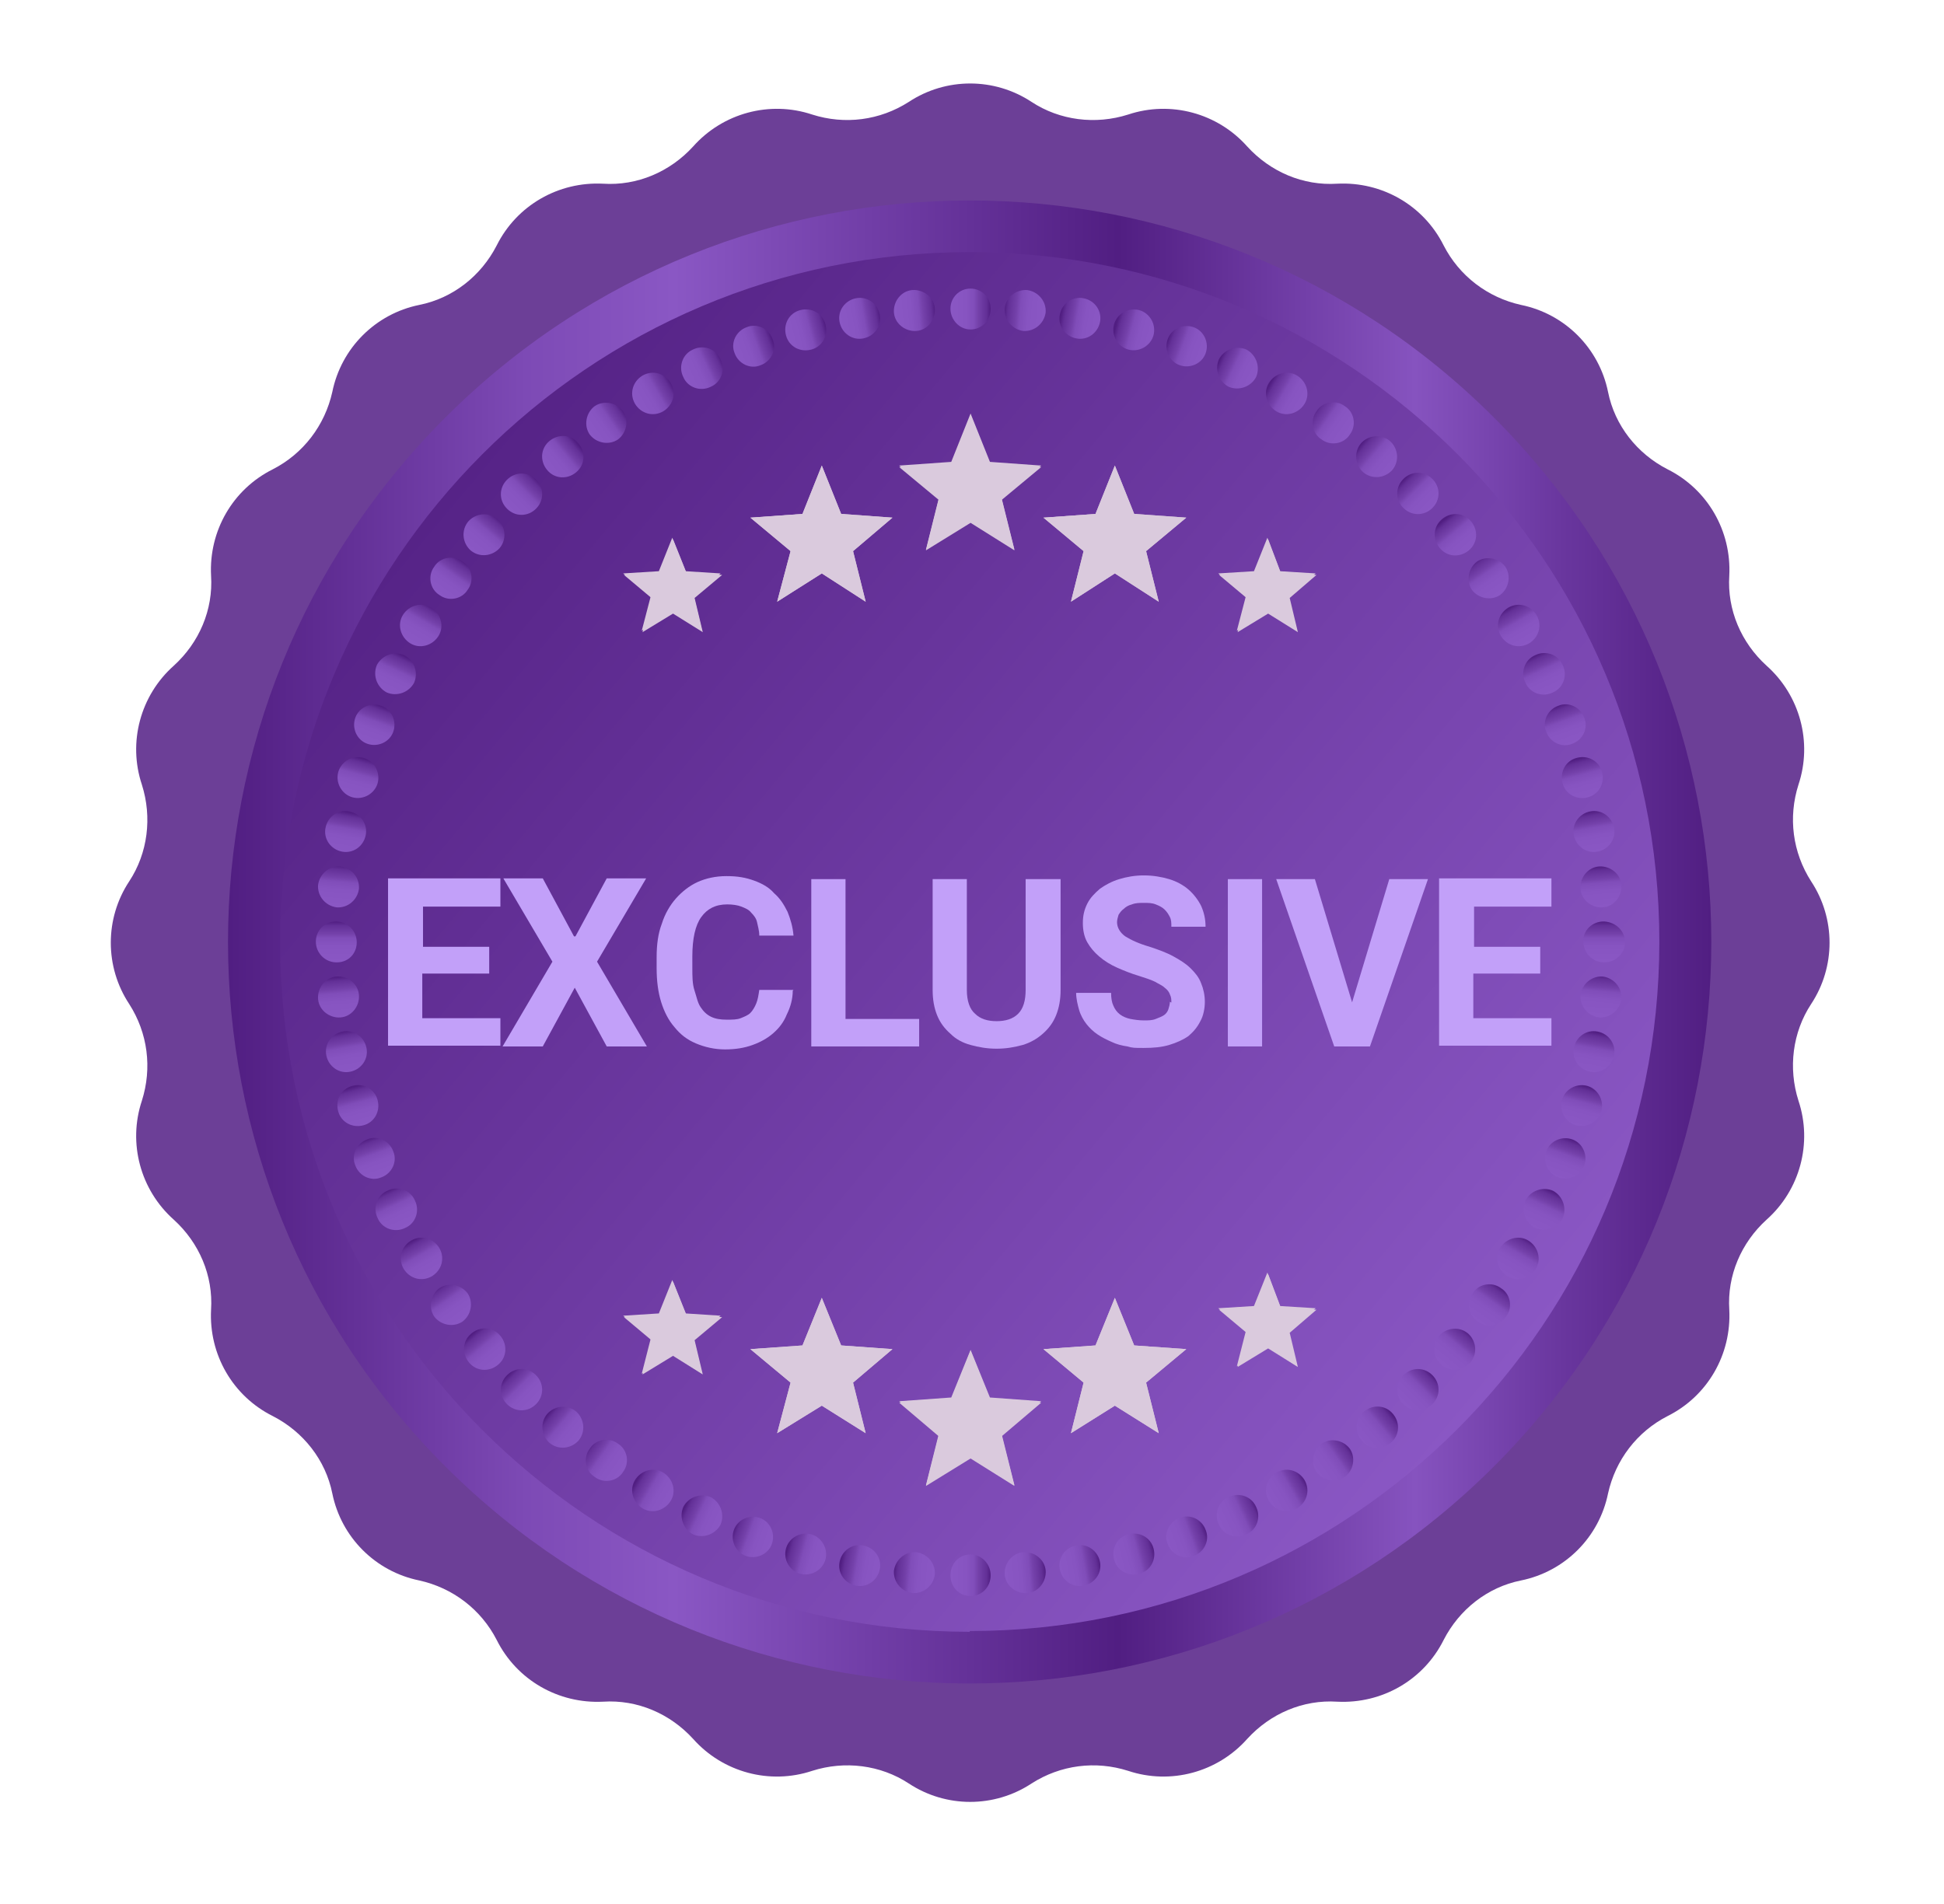 <svg width="49" height="48" viewBox="0 0 49 48" fill="none" xmlns="http://www.w3.org/2000/svg">
<g clip-path="url(#clip0_7090_65108)">
<path d="M26.001 2.569C26.713 3.037 27.613 3.15 28.438 2.887C29.507 2.531 30.688 2.85 31.438 3.694C32.02 4.331 32.844 4.687 33.707 4.631C34.832 4.575 35.882 5.175 36.388 6.187C36.782 6.956 37.495 7.5 38.338 7.687C39.444 7.912 40.307 8.775 40.532 9.881C40.701 10.725 41.263 11.437 42.032 11.831C43.044 12.337 43.645 13.387 43.588 14.512C43.532 15.375 43.888 16.2 44.526 16.781C45.37 17.531 45.688 18.712 45.332 19.781C45.069 20.606 45.182 21.487 45.651 22.219C46.27 23.156 46.27 24.375 45.651 25.312C45.182 26.025 45.069 26.925 45.332 27.75C45.688 28.819 45.37 30 44.526 30.75C43.888 31.331 43.532 32.156 43.588 33.019C43.645 34.144 43.044 35.194 42.032 35.7C41.263 36.094 40.719 36.806 40.532 37.65C40.307 38.756 39.444 39.619 38.338 39.844C37.495 40.012 36.782 40.575 36.388 41.344C35.882 42.356 34.832 42.956 33.707 42.9C32.844 42.844 32.02 43.2 31.438 43.837C30.688 44.681 29.507 45 28.438 44.644C27.613 44.381 26.732 44.494 26.001 44.962C25.063 45.581 23.845 45.581 22.907 44.962C22.195 44.494 21.294 44.381 20.47 44.644C19.401 45 18.22 44.681 17.47 43.837C16.888 43.2 16.063 42.844 15.201 42.9C14.076 42.956 13.026 42.356 12.52 41.344C12.126 40.575 11.413 40.031 10.569 39.844C9.463 39.619 8.601 38.756 8.376 37.65C8.207 36.806 7.645 36.094 6.876 35.7C5.863 35.194 5.263 34.144 5.32 33.019C5.376 32.156 5.02 31.331 4.382 30.75C3.538 30 3.22 28.819 3.576 27.75C3.838 26.925 3.726 26.044 3.257 25.312C2.638 24.375 2.638 23.156 3.257 22.219C3.726 21.506 3.838 20.606 3.576 19.781C3.22 18.712 3.538 17.531 4.382 16.781C5.02 16.2 5.376 15.375 5.32 14.512C5.263 13.387 5.863 12.337 6.876 11.831C7.645 11.437 8.188 10.725 8.376 9.881C8.601 8.775 9.463 7.912 10.569 7.687C11.413 7.519 12.126 6.956 12.52 6.187C13.026 5.175 14.076 4.575 15.201 4.631C16.063 4.687 16.888 4.331 17.47 3.694C18.22 2.85 19.401 2.531 20.47 2.887C21.294 3.15 22.176 3.037 22.907 2.569C23.845 1.95 25.063 1.95 26.001 2.569Z" fill="#6C3F97"/>
<path d="M37.659 36.966C44.96 29.666 44.96 17.829 37.659 10.529C30.359 3.229 18.523 3.229 11.222 10.529C3.922 17.829 3.922 29.666 11.222 36.966C18.523 44.266 30.359 44.266 37.659 36.966Z" fill="url(#paint0_linear_7090_65108)"/>
<path d="M24.444 41.138C14.844 41.138 7.062 33.356 7.062 23.756C7.062 14.156 14.844 6.356 24.444 6.356C34.044 6.356 41.825 14.137 41.825 23.737C41.825 33.337 34.044 41.119 24.444 41.119V41.138Z" fill="url(#paint1_linear_7090_65108)"/>
<path d="M18.499 38.569C18.405 38.831 18.537 39.131 18.799 39.225C19.061 39.319 19.361 39.188 19.455 38.925C19.549 38.663 19.418 38.362 19.155 38.269C18.893 38.175 18.593 38.306 18.499 38.569Z" fill="url(#paint2_linear_7090_65108)"/>
<path d="M29.433 8.55C29.339 8.812 29.47 9.112 29.733 9.206C29.995 9.3 30.295 9.169 30.389 8.906C30.483 8.644 30.351 8.344 30.089 8.25C29.826 8.156 29.526 8.287 29.433 8.55Z" fill="url(#paint3_linear_7090_65108)"/>
<path d="M19.811 39.038C19.736 39.319 19.905 39.6 20.167 39.675C20.448 39.75 20.73 39.581 20.805 39.319C20.88 39.038 20.711 38.756 20.448 38.681C20.167 38.606 19.886 38.775 19.811 39.038Z" fill="url(#paint4_linear_7090_65108)"/>
<path d="M28.08 8.175C28.005 8.456 28.174 8.737 28.437 8.812C28.718 8.887 28.999 8.719 29.074 8.456C29.149 8.175 28.98 7.894 28.718 7.819C28.437 7.744 28.155 7.912 28.08 8.175Z" fill="url(#paint5_linear_7090_65108)"/>
<path d="M21.162 39.375C21.106 39.656 21.294 39.919 21.575 39.975C21.856 40.031 22.119 39.844 22.175 39.562C22.231 39.281 22.044 39.019 21.762 38.962C21.481 38.906 21.219 39.094 21.162 39.375Z" fill="url(#paint6_linear_7090_65108)"/>
<path d="M26.713 7.931C26.657 8.213 26.844 8.475 27.126 8.531C27.407 8.588 27.669 8.4 27.726 8.119C27.782 7.838 27.594 7.575 27.313 7.519C27.032 7.463 26.769 7.65 26.713 7.931Z" fill="url(#paint7_linear_7090_65108)"/>
<path d="M22.532 39.6C22.514 39.881 22.72 40.125 23.001 40.162C23.282 40.181 23.526 39.975 23.564 39.694C23.582 39.412 23.376 39.169 23.095 39.131C22.814 39.112 22.57 39.319 22.532 39.6Z" fill="url(#paint8_linear_7090_65108)"/>
<path d="M25.325 7.781C25.307 8.062 25.513 8.306 25.794 8.344C26.075 8.362 26.319 8.156 26.357 7.875C26.375 7.594 26.169 7.35 25.888 7.312C25.607 7.294 25.344 7.5 25.325 7.781Z" fill="url(#paint9_linear_7090_65108)"/>
<path d="M15.705 10.369C15.536 10.144 15.217 10.087 14.992 10.237C14.767 10.406 14.711 10.725 14.861 10.95C15.03 11.175 15.349 11.231 15.574 11.081C15.799 10.912 15.855 10.594 15.705 10.369Z" fill="url(#paint10_linear_7090_65108)"/>
<path d="M34.025 36.525C33.856 36.3 33.538 36.244 33.313 36.394C33.088 36.562 33.031 36.881 33.181 37.106C33.35 37.331 33.669 37.387 33.894 37.237C34.119 37.069 34.175 36.75 34.025 36.525Z" fill="url(#paint11_linear_7090_65108)"/>
<path d="M14.579 11.175C14.392 10.95 14.073 10.931 13.848 11.119C13.623 11.306 13.604 11.625 13.792 11.85C13.979 12.075 14.298 12.094 14.523 11.906C14.748 11.719 14.767 11.4 14.579 11.175Z" fill="url(#paint12_linear_7090_65108)"/>
<path d="M35.111 35.644C34.923 35.419 34.604 35.4 34.379 35.587C34.154 35.775 34.136 36.094 34.323 36.319C34.511 36.544 34.829 36.562 35.054 36.375C35.279 36.187 35.298 35.869 35.111 35.644Z" fill="url(#paint13_linear_7090_65108)"/>
<path d="M13.511 12.094C13.305 11.887 12.986 11.887 12.78 12.094C12.573 12.3 12.573 12.619 12.78 12.825C12.986 13.031 13.305 13.031 13.511 12.825C13.717 12.619 13.717 12.3 13.511 12.094Z" fill="url(#paint14_linear_7090_65108)"/>
<path d="M36.105 34.669C35.898 34.462 35.58 34.462 35.373 34.669C35.167 34.875 35.167 35.194 35.373 35.4C35.58 35.606 35.898 35.606 36.105 35.4C36.311 35.194 36.311 34.875 36.105 34.669Z" fill="url(#paint15_linear_7090_65108)"/>
<path d="M12.537 13.087C12.312 12.9 11.993 12.937 11.805 13.144C11.618 13.369 11.655 13.687 11.861 13.875C12.086 14.062 12.405 14.025 12.593 13.819C12.78 13.594 12.743 13.275 12.537 13.087Z" fill="url(#paint16_linear_7090_65108)"/>
<path d="M37.005 33.619C36.78 33.431 36.462 33.469 36.274 33.675C36.087 33.9 36.124 34.219 36.33 34.406C36.555 34.594 36.874 34.556 37.062 34.35C37.249 34.125 37.212 33.806 37.005 33.619Z" fill="url(#paint17_linear_7090_65108)"/>
<path d="M11.657 14.156C11.432 13.988 11.095 14.044 10.945 14.287C10.776 14.512 10.832 14.85 11.076 15C11.301 15.169 11.638 15.113 11.788 14.869C11.957 14.644 11.901 14.306 11.657 14.156Z" fill="url(#paint18_linear_7090_65108)"/>
<path d="M37.833 32.475C37.608 32.306 37.27 32.362 37.12 32.606C36.952 32.831 37.008 33.169 37.252 33.319C37.477 33.487 37.814 33.431 37.964 33.187C38.133 32.962 38.077 32.625 37.833 32.475Z" fill="url(#paint19_linear_7090_65108)"/>
<path d="M10.867 15.319C10.623 15.169 10.304 15.262 10.154 15.506C10.004 15.75 10.098 16.069 10.342 16.219C10.585 16.369 10.904 16.275 11.054 16.031C11.204 15.787 11.111 15.469 10.867 15.319Z" fill="url(#paint20_linear_7090_65108)"/>
<path d="M38.523 31.275C38.279 31.125 37.961 31.219 37.81 31.462C37.66 31.706 37.754 32.025 37.998 32.175C38.242 32.325 38.56 32.231 38.711 31.988C38.861 31.744 38.767 31.425 38.523 31.275Z" fill="url(#paint21_linear_7090_65108)"/>
<path d="M10.195 16.519C9.932 16.406 9.632 16.519 9.501 16.762C9.388 17.025 9.501 17.325 9.745 17.456C10.007 17.569 10.307 17.456 10.438 17.212C10.551 16.95 10.438 16.65 10.195 16.519Z" fill="url(#paint22_linear_7090_65108)"/>
<path d="M39.144 30.019C38.881 29.906 38.581 30.019 38.45 30.262C38.337 30.525 38.45 30.825 38.694 30.956C38.956 31.069 39.256 30.956 39.388 30.712C39.5 30.45 39.388 30.15 39.144 30.019Z" fill="url(#paint23_linear_7090_65108)"/>
<path d="M9.612 17.794C9.35 17.7 9.05 17.831 8.956 18.094C8.862 18.356 8.993 18.656 9.256 18.75C9.518 18.844 9.818 18.712 9.912 18.45C10.006 18.188 9.875 17.887 9.612 17.794Z" fill="url(#paint24_linear_7090_65108)"/>
<path d="M39.632 28.725C39.369 28.631 39.069 28.762 38.975 29.025C38.882 29.287 39.013 29.587 39.276 29.681C39.538 29.775 39.838 29.644 39.932 29.381C40.026 29.119 39.894 28.819 39.632 28.725Z" fill="url(#paint25_linear_7090_65108)"/>
<path d="M9.163 19.106C8.882 19.031 8.601 19.2 8.526 19.462C8.451 19.744 8.619 20.025 8.882 20.1C9.163 20.175 9.444 20.006 9.519 19.744C9.594 19.462 9.426 19.181 9.163 19.106Z" fill="url(#paint26_linear_7090_65108)"/>
<path d="M40.007 27.375C39.726 27.3 39.444 27.469 39.37 27.731C39.294 28.012 39.463 28.294 39.726 28.369C40.007 28.444 40.288 28.275 40.363 28.012C40.438 27.731 40.27 27.45 40.007 27.375Z" fill="url(#paint27_linear_7090_65108)"/>
<path d="M8.805 20.456C8.524 20.4 8.262 20.587 8.205 20.869C8.149 21.15 8.337 21.413 8.618 21.469C8.899 21.525 9.162 21.337 9.218 21.056C9.274 20.775 9.087 20.512 8.805 20.456Z" fill="url(#paint28_linear_7090_65108)"/>
<path d="M40.27 26.006C39.989 25.95 39.726 26.137 39.67 26.419C39.614 26.7 39.801 26.962 40.083 27.019C40.364 27.075 40.626 26.887 40.683 26.606C40.739 26.325 40.551 26.062 40.27 26.006Z" fill="url(#paint29_linear_7090_65108)"/>
<path d="M8.579 21.844C8.298 21.825 8.054 22.031 8.017 22.312C7.998 22.594 8.204 22.837 8.486 22.875C8.767 22.894 9.011 22.688 9.048 22.406C9.067 22.125 8.861 21.881 8.579 21.844Z" fill="url(#paint30_linear_7090_65108)"/>
<path d="M40.4 24.619C40.118 24.6 39.875 24.806 39.837 25.087C39.818 25.369 40.025 25.613 40.306 25.65C40.587 25.669 40.831 25.462 40.868 25.181C40.887 24.9 40.681 24.656 40.4 24.619Z" fill="url(#paint31_linear_7090_65108)"/>
<path d="M8.467 23.231C8.186 23.231 7.961 23.456 7.961 23.738C7.961 24.019 8.186 24.262 8.486 24.262C8.786 24.262 8.992 24.038 8.992 23.756C8.992 23.475 8.767 23.231 8.467 23.231Z" fill="url(#paint32_linear_7090_65108)"/>
<path d="M40.417 23.231C40.136 23.231 39.892 23.456 39.911 23.738C39.911 24.019 40.136 24.262 40.436 24.262C40.717 24.262 40.961 24.038 40.961 23.756C40.961 23.475 40.736 23.25 40.436 23.231H40.417Z" fill="url(#paint33_linear_7090_65108)"/>
<path d="M8.486 24.619C8.204 24.637 7.998 24.9 8.017 25.181C8.036 25.462 8.298 25.669 8.579 25.65C8.861 25.631 9.067 25.369 9.048 25.087C9.029 24.806 8.767 24.6 8.486 24.619Z" fill="url(#paint34_linear_7090_65108)"/>
<path d="M40.306 21.844C40.025 21.863 39.818 22.125 39.837 22.406C39.856 22.688 40.118 22.894 40.4 22.875C40.681 22.856 40.887 22.594 40.868 22.312C40.85 22.031 40.587 21.825 40.306 21.844Z" fill="url(#paint35_linear_7090_65108)"/>
<path d="M8.637 26.006C8.356 26.062 8.169 26.325 8.225 26.606C8.281 26.887 8.544 27.075 8.825 27.019C9.106 26.962 9.294 26.7 9.237 26.419C9.181 26.137 8.919 25.95 8.637 26.006Z" fill="url(#paint36_linear_7090_65108)"/>
<path d="M40.083 20.456C39.801 20.512 39.614 20.775 39.67 21.056C39.726 21.337 39.989 21.525 40.27 21.469C40.551 21.413 40.739 21.15 40.683 20.869C40.626 20.587 40.364 20.4 40.083 20.456Z" fill="url(#paint37_linear_7090_65108)"/>
<path d="M8.879 27.375C8.598 27.45 8.448 27.731 8.523 28.012C8.598 28.294 8.879 28.444 9.161 28.369C9.442 28.294 9.592 28.012 9.517 27.731C9.442 27.45 9.161 27.3 8.879 27.375Z" fill="url(#paint38_linear_7090_65108)"/>
<path d="M39.743 19.106C39.461 19.181 39.311 19.462 39.386 19.744C39.461 20.025 39.743 20.175 40.024 20.1C40.305 20.025 40.455 19.744 40.38 19.462C40.305 19.181 40.024 19.031 39.743 19.106Z" fill="url(#paint39_linear_7090_65108)"/>
<path d="M9.256 28.725C8.993 28.819 8.843 29.119 8.956 29.381C9.05 29.644 9.35 29.794 9.612 29.681C9.875 29.587 10.024 29.287 9.912 29.025C9.818 28.762 9.518 28.612 9.256 28.725Z" fill="url(#paint40_linear_7090_65108)"/>
<path d="M39.275 17.794C39.013 17.887 38.863 18.187 38.975 18.45C39.069 18.712 39.369 18.862 39.632 18.75C39.894 18.656 40.044 18.356 39.931 18.094C39.838 17.831 39.538 17.681 39.275 17.794Z" fill="url(#paint41_linear_7090_65108)"/>
<path d="M9.764 30.019C9.501 30.131 9.389 30.45 9.52 30.712C9.632 30.975 9.951 31.087 10.214 30.956C10.476 30.844 10.589 30.525 10.457 30.262C10.345 30 10.026 29.887 9.764 30.019Z" fill="url(#paint42_linear_7090_65108)"/>
<path d="M38.693 16.519C38.431 16.631 38.318 16.95 38.45 17.212C38.562 17.475 38.881 17.587 39.143 17.456C39.406 17.344 39.518 17.025 39.387 16.762C39.275 16.5 38.956 16.387 38.693 16.519Z" fill="url(#paint43_linear_7090_65108)"/>
<path d="M10.361 31.275C10.118 31.425 10.024 31.725 10.174 31.988C10.324 32.231 10.624 32.325 10.886 32.175C11.13 32.025 11.224 31.725 11.074 31.462C10.924 31.219 10.624 31.125 10.361 31.275Z" fill="url(#paint44_linear_7090_65108)"/>
<path d="M38.017 15.319C37.774 15.469 37.68 15.769 37.83 16.031C37.98 16.275 38.28 16.369 38.543 16.219C38.786 16.069 38.88 15.769 38.73 15.506C38.58 15.262 38.28 15.169 38.017 15.319Z" fill="url(#paint45_linear_7090_65108)"/>
<path d="M11.074 32.475C10.849 32.644 10.793 32.962 10.943 33.188C11.112 33.413 11.431 33.469 11.656 33.319C11.881 33.15 11.937 32.831 11.787 32.606C11.618 32.381 11.299 32.325 11.074 32.475Z" fill="url(#paint46_linear_7090_65108)"/>
<path d="M37.231 14.156C37.006 14.325 36.949 14.644 37.099 14.869C37.268 15.094 37.587 15.15 37.812 15C38.037 14.831 38.093 14.512 37.943 14.287C37.774 14.062 37.456 14.006 37.231 14.156Z" fill="url(#paint47_linear_7090_65108)"/>
<path d="M11.879 33.619C11.654 33.806 11.636 34.125 11.823 34.35C12.011 34.575 12.329 34.594 12.554 34.406C12.779 34.219 12.798 33.9 12.611 33.675C12.423 33.45 12.104 33.431 11.879 33.619Z" fill="url(#paint48_linear_7090_65108)"/>
<path d="M36.348 13.087C36.123 13.275 36.104 13.594 36.292 13.819C36.479 14.044 36.798 14.062 37.023 13.875C37.248 13.687 37.267 13.369 37.079 13.144C36.892 12.919 36.573 12.9 36.348 13.087Z" fill="url(#paint49_linear_7090_65108)"/>
<path d="M12.78 34.669C12.573 34.875 12.573 35.194 12.78 35.4C12.986 35.606 13.305 35.606 13.511 35.4C13.717 35.194 13.717 34.875 13.511 34.669C13.305 34.462 12.986 34.462 12.78 34.669Z" fill="url(#paint50_linear_7090_65108)"/>
<path d="M35.373 12.075C35.167 12.281 35.167 12.6 35.373 12.806C35.58 13.012 35.898 13.012 36.105 12.806C36.311 12.6 36.311 12.281 36.105 12.075C35.898 11.869 35.58 11.869 35.373 12.075Z" fill="url(#paint51_linear_7090_65108)"/>
<path d="M13.793 35.644C13.606 35.869 13.643 36.187 13.85 36.375C14.075 36.562 14.393 36.525 14.581 36.319C14.768 36.094 14.731 35.775 14.525 35.587C14.3 35.4 13.981 35.437 13.793 35.644Z" fill="url(#paint52_linear_7090_65108)"/>
<path d="M34.305 11.175C34.118 11.4 34.155 11.719 34.361 11.906C34.587 12.094 34.905 12.056 35.093 11.85C35.28 11.625 35.243 11.306 35.036 11.119C34.812 10.931 34.493 10.969 34.305 11.175Z" fill="url(#paint53_linear_7090_65108)"/>
<path d="M14.863 36.525C14.694 36.75 14.75 37.087 14.994 37.237C15.219 37.406 15.556 37.35 15.706 37.106C15.875 36.881 15.819 36.544 15.575 36.394C15.35 36.225 15.013 36.281 14.863 36.525Z" fill="url(#paint54_linear_7090_65108)"/>
<path d="M33.183 10.369C33.014 10.594 33.07 10.931 33.314 11.081C33.539 11.25 33.877 11.194 34.027 10.95C34.195 10.725 34.139 10.387 33.895 10.238C33.67 10.069 33.333 10.125 33.183 10.369Z" fill="url(#paint55_linear_7090_65108)"/>
<path d="M16.006 37.312C15.856 37.556 15.95 37.875 16.193 38.025C16.437 38.175 16.756 38.081 16.906 37.837C17.056 37.594 16.962 37.275 16.718 37.125C16.475 36.975 16.156 37.069 16.006 37.312Z" fill="url(#paint56_linear_7090_65108)"/>
<path d="M31.982 9.656C31.832 9.9 31.926 10.219 32.17 10.369C32.414 10.519 32.732 10.425 32.882 10.181C33.032 9.937 32.939 9.619 32.695 9.469C32.451 9.319 32.132 9.412 31.982 9.656Z" fill="url(#paint57_linear_7090_65108)"/>
<path d="M17.224 37.987C17.111 38.25 17.224 38.55 17.467 38.681C17.73 38.794 18.03 38.681 18.161 38.438C18.273 38.175 18.161 37.875 17.917 37.744C17.655 37.631 17.355 37.744 17.224 37.987Z" fill="url(#paint58_linear_7090_65108)"/>
<path d="M30.724 9.056C30.611 9.319 30.724 9.619 30.967 9.75C31.23 9.862 31.53 9.75 31.661 9.506C31.773 9.244 31.661 8.944 31.417 8.812C31.155 8.7 30.855 8.812 30.724 9.056Z" fill="url(#paint59_linear_7090_65108)"/>
<path d="M24.97 7.781C24.97 7.5 24.744 7.275 24.463 7.275C24.182 7.275 23.957 7.5 23.957 7.781C23.957 8.062 24.182 8.306 24.463 8.306C24.744 8.306 24.97 8.081 24.97 7.781Z" fill="url(#paint60_linear_7090_65108)"/>
<path d="M24.97 39.712C24.97 39.431 24.744 39.188 24.463 39.188C24.182 39.188 23.957 39.413 23.957 39.712C23.957 40.013 24.182 40.237 24.463 40.237C24.744 40.237 24.97 40.013 24.97 39.712Z" fill="url(#paint61_linear_7090_65108)"/>
<path d="M23.564 7.781C23.545 7.5 23.282 7.294 23.001 7.312C22.72 7.331 22.514 7.594 22.532 7.875C22.551 8.156 22.814 8.362 23.095 8.344C23.376 8.325 23.582 8.062 23.564 7.781Z" fill="url(#paint62_linear_7090_65108)"/>
<path d="M26.357 39.6C26.338 39.319 26.075 39.112 25.794 39.131C25.513 39.15 25.307 39.412 25.325 39.694C25.344 39.975 25.607 40.181 25.888 40.162C26.169 40.144 26.375 39.881 26.357 39.6Z" fill="url(#paint63_linear_7090_65108)"/>
<path d="M22.175 7.931C22.119 7.65 21.856 7.463 21.575 7.519C21.294 7.575 21.106 7.838 21.162 8.119C21.219 8.4 21.481 8.588 21.762 8.531C22.044 8.475 22.231 8.213 22.175 7.931Z" fill="url(#paint64_linear_7090_65108)"/>
<path d="M27.726 39.375C27.669 39.094 27.407 38.906 27.126 38.962C26.844 39.019 26.657 39.281 26.713 39.562C26.769 39.844 27.032 40.031 27.313 39.975C27.594 39.919 27.782 39.656 27.726 39.375Z" fill="url(#paint65_linear_7090_65108)"/>
<path d="M20.806 8.175C20.731 7.894 20.45 7.744 20.168 7.819C19.887 7.894 19.737 8.175 19.812 8.456C19.887 8.738 20.168 8.888 20.45 8.813C20.731 8.738 20.881 8.456 20.806 8.175Z" fill="url(#paint66_linear_7090_65108)"/>
<path d="M29.076 39.037C29 38.756 28.719 38.606 28.438 38.681C28.157 38.756 28.007 39.037 28.082 39.319C28.157 39.6 28.438 39.75 28.719 39.675C29 39.6 29.151 39.319 29.076 39.037Z" fill="url(#paint67_linear_7090_65108)"/>
<path d="M19.474 8.55C19.381 8.287 19.081 8.137 18.818 8.25C18.556 8.344 18.406 8.644 18.518 8.906C18.612 9.169 18.912 9.319 19.174 9.206C19.437 9.112 19.587 8.812 19.474 8.55Z" fill="url(#paint68_linear_7090_65108)"/>
<path d="M30.389 38.569C30.295 38.306 29.995 38.156 29.732 38.269C29.47 38.362 29.32 38.663 29.432 38.925C29.526 39.188 29.826 39.337 30.089 39.225C30.351 39.131 30.501 38.831 30.389 38.569Z" fill="url(#paint69_linear_7090_65108)"/>
<path d="M18.16 9.056C18.048 8.794 17.729 8.681 17.467 8.812C17.204 8.925 17.092 9.244 17.223 9.506C17.335 9.769 17.654 9.881 17.917 9.75C18.179 9.637 18.292 9.319 18.16 9.056Z" fill="url(#paint70_linear_7090_65108)"/>
<path d="M31.66 37.987C31.548 37.725 31.229 37.612 30.967 37.744C30.704 37.856 30.592 38.175 30.723 38.438C30.835 38.7 31.154 38.812 31.417 38.681C31.679 38.569 31.792 38.25 31.66 37.987Z" fill="url(#paint71_linear_7090_65108)"/>
<path d="M16.906 9.656C16.756 9.412 16.456 9.319 16.193 9.469C15.95 9.619 15.856 9.919 16.006 10.181C16.156 10.425 16.456 10.519 16.718 10.369C16.962 10.219 17.056 9.919 16.906 9.656Z" fill="url(#paint72_linear_7090_65108)"/>
<path d="M32.882 37.312C32.732 37.069 32.432 36.975 32.17 37.125C31.926 37.275 31.832 37.575 31.982 37.837C32.132 38.081 32.432 38.175 32.695 38.025C32.939 37.875 33.032 37.575 32.882 37.312Z" fill="url(#paint73_linear_7090_65108)"/>
<path d="M12.312 24.544H10.644V25.669H12.613V26.362H9.781V22.144H12.613V22.856H10.662V23.869H12.331V24.544H12.312Z" fill="#C2A0F9"/>
<path d="M14.505 23.606L15.293 22.144H16.287L15.049 24.244L16.305 26.381H15.293L14.487 24.9L13.681 26.381H12.668L13.924 24.244L12.687 22.144H13.681L14.468 23.606H14.505Z" fill="#C2A0F9"/>
<path d="M19.982 24.975C19.982 25.181 19.926 25.387 19.832 25.575C19.757 25.762 19.645 25.912 19.494 26.044C19.345 26.175 19.176 26.269 18.97 26.344C18.763 26.419 18.538 26.456 18.276 26.456C18.013 26.456 17.77 26.4 17.544 26.306C17.32 26.212 17.151 26.081 17.001 25.894C16.851 25.725 16.738 25.5 16.663 25.256C16.588 25.012 16.551 24.731 16.551 24.412V24.131C16.551 23.812 16.588 23.531 16.682 23.287C16.757 23.044 16.888 22.819 17.038 22.65C17.188 22.481 17.376 22.331 17.582 22.237C17.788 22.144 18.032 22.087 18.313 22.087C18.595 22.087 18.801 22.125 19.007 22.2C19.213 22.275 19.382 22.369 19.513 22.519C19.663 22.65 19.757 22.8 19.851 22.987C19.926 23.175 19.982 23.362 20.001 23.587H19.138C19.138 23.456 19.101 23.344 19.082 23.25C19.063 23.156 19.007 23.081 18.932 23.006C18.876 22.931 18.782 22.894 18.688 22.856C18.595 22.819 18.463 22.8 18.332 22.8C18.032 22.8 17.826 22.912 17.676 23.119C17.526 23.325 17.451 23.662 17.451 24.112V24.394C17.451 24.619 17.451 24.806 17.507 24.975C17.563 25.144 17.582 25.275 17.657 25.387C17.732 25.5 17.807 25.575 17.919 25.631C18.032 25.687 18.163 25.706 18.313 25.706C18.463 25.706 18.576 25.706 18.669 25.669C18.763 25.631 18.857 25.594 18.913 25.537C18.97 25.481 19.026 25.387 19.063 25.294C19.101 25.2 19.119 25.087 19.138 24.956H20.001L19.982 24.975Z" fill="#C2A0F9"/>
<path d="M21.312 25.688H23.168V26.381H20.449V22.163H21.312V25.688Z" fill="#C2A0F9"/>
<path d="M26.733 22.163V24.956C26.733 25.2 26.695 25.406 26.62 25.594C26.545 25.781 26.433 25.931 26.283 26.062C26.133 26.194 25.964 26.288 25.777 26.344C25.57 26.4 25.364 26.438 25.12 26.438C24.877 26.438 24.67 26.4 24.464 26.344C24.258 26.288 24.089 26.194 23.958 26.062C23.808 25.931 23.695 25.781 23.62 25.594C23.545 25.406 23.508 25.2 23.508 24.956V22.163H24.37V24.956C24.37 25.238 24.445 25.444 24.577 25.556C24.708 25.688 24.895 25.744 25.12 25.744C25.345 25.744 25.533 25.688 25.664 25.556C25.795 25.425 25.852 25.219 25.852 24.956V22.163H26.733Z" fill="#C2A0F9"/>
<path d="M29.525 25.275C29.525 25.2 29.525 25.144 29.488 25.069C29.469 25.012 29.431 24.956 29.356 24.9C29.3 24.844 29.206 24.806 29.113 24.75C29 24.694 28.869 24.656 28.7 24.6C28.512 24.544 28.325 24.469 28.156 24.394C27.988 24.319 27.837 24.225 27.706 24.113C27.575 24 27.481 23.887 27.406 23.756C27.331 23.625 27.294 23.456 27.294 23.269C27.294 23.081 27.331 22.931 27.406 22.781C27.481 22.631 27.594 22.519 27.725 22.406C27.856 22.312 28.025 22.219 28.212 22.163C28.4 22.106 28.606 22.069 28.831 22.069C29.056 22.069 29.281 22.106 29.469 22.163C29.656 22.219 29.825 22.312 29.956 22.425C30.087 22.538 30.2 22.688 30.275 22.837C30.35 23.006 30.387 23.175 30.387 23.363H29.525C29.525 23.269 29.525 23.194 29.488 23.119C29.45 23.044 29.413 22.988 29.356 22.931C29.3 22.875 29.225 22.837 29.131 22.8C29.038 22.762 28.944 22.762 28.831 22.762C28.719 22.762 28.625 22.762 28.531 22.8C28.456 22.819 28.381 22.856 28.325 22.913C28.269 22.95 28.231 23.006 28.194 23.062C28.175 23.119 28.156 23.194 28.156 23.25C28.156 23.381 28.231 23.512 28.363 23.606C28.512 23.7 28.719 23.794 28.981 23.869C29.206 23.944 29.413 24.019 29.581 24.113C29.75 24.206 29.9 24.3 30.012 24.413C30.125 24.525 30.219 24.637 30.275 24.788C30.331 24.919 30.369 25.087 30.369 25.256C30.369 25.425 30.331 25.613 30.256 25.744C30.181 25.894 30.087 26.006 29.956 26.119C29.825 26.212 29.656 26.288 29.469 26.344C29.281 26.4 29.075 26.419 28.831 26.419C28.587 26.419 28.55 26.419 28.419 26.381C28.288 26.363 28.137 26.325 28.025 26.269C27.894 26.212 27.781 26.156 27.669 26.081C27.556 26.006 27.462 25.913 27.387 25.819C27.312 25.725 27.238 25.594 27.2 25.462C27.163 25.331 27.125 25.181 27.125 25.031H28.006C28.006 25.163 28.025 25.275 28.062 25.35C28.1 25.444 28.156 25.519 28.231 25.575C28.306 25.631 28.4 25.669 28.494 25.688C28.587 25.706 28.719 25.725 28.831 25.725C28.944 25.725 29.038 25.725 29.131 25.688C29.225 25.65 29.281 25.631 29.337 25.594C29.394 25.556 29.431 25.5 29.45 25.444C29.469 25.387 29.488 25.312 29.488 25.256L29.525 25.275Z" fill="#C2A0F9"/>
<path d="M31.812 26.381H30.949V22.163H31.812V26.381Z" fill="#C2A0F9"/>
<path d="M34.062 25.331L35.018 22.163H35.993L34.531 26.381H33.63L32.168 22.163H33.143L34.099 25.331H34.062Z" fill="#C2A0F9"/>
<path d="M38.805 24.544H37.136V25.669H39.105V26.362H36.273V22.144H39.105V22.856H37.155V23.869H38.823V24.544H38.805Z" fill="#C2A0F9"/>
<g style="mix-blend-mode:screen">
<path d="M20.714 35.437L19.589 36.131L19.927 34.856L18.914 34.012L20.227 33.919L20.714 32.719L21.202 33.919L22.495 34.012L21.502 34.856L21.82 36.131L20.714 35.437Z" fill="#DACADD"/>
<path d="M24.464 36.769L23.339 37.462L23.658 36.206L22.664 35.362L23.977 35.269L24.464 34.05L24.952 35.269L26.245 35.362L25.252 36.206L25.57 37.462L24.464 36.769Z" fill="#DACADD"/>
<path d="M28.101 35.437L26.994 36.131L27.313 34.856L26.301 34.012L27.613 33.919L28.101 32.719L28.588 33.919L29.901 34.012L28.888 34.856L29.207 36.131L28.101 35.437Z" fill="#DACADD"/>
<path d="M31.964 33.994L31.195 34.462L31.42 33.6L30.727 33.019L31.627 32.962L31.964 32.119L32.283 32.962L33.183 33.019L32.508 33.6L32.714 34.462L31.964 33.994Z" fill="#DACADD"/>
<path d="M16.964 34.181L16.195 34.65L16.42 33.787L15.727 33.206L16.627 33.15L16.964 32.306L17.302 33.15L18.202 33.206L17.508 33.787L17.714 34.65L16.964 34.181Z" fill="#DACADD"/>
<g style="mix-blend-mode:multiply">
<path d="M20.714 35.437L19.589 36.131L19.927 34.856L18.914 34.012L20.227 33.919L20.714 32.719L21.202 33.919L22.495 34.012L21.502 34.856L21.82 36.131L20.714 35.437Z" fill="#DACADD"/>
<path d="M24.464 36.75L23.339 37.444L23.658 36.169L22.664 35.325L23.977 35.231L24.464 34.031L24.952 35.231L26.245 35.325L25.252 36.169L25.57 37.444L24.464 36.75Z" fill="#DACADD"/>
<path d="M28.101 35.437L26.994 36.131L27.313 34.856L26.301 34.012L27.613 33.919L28.101 32.719L28.588 33.919L29.901 34.012L28.888 34.856L29.207 36.131L28.101 35.437Z" fill="#DACADD"/>
<path d="M31.945 33.956L31.176 34.444L31.401 33.562L30.707 32.981L31.607 32.925L31.945 32.081L32.263 32.925L33.163 32.981L32.469 33.562L32.694 34.444L31.945 33.956Z" fill="#DACADD"/>
<path d="M16.945 34.144L16.176 34.631L16.401 33.75L15.707 33.169L16.607 33.112L16.945 32.269L17.282 33.112L18.163 33.169L17.488 33.75L17.695 34.631L16.945 34.144Z" fill="#DACADD"/>
</g>
</g>
<g style="mix-blend-mode:screen">
<path d="M20.714 14.456L19.589 15.169L19.927 13.894L18.914 13.05L20.227 12.956L20.714 11.737L21.202 12.956L22.495 13.05L21.502 13.894L21.82 15.169L20.714 14.456Z" fill="#DACADD"/>
<path d="M24.464 13.181L23.339 13.875L23.658 12.6L22.664 11.775L23.977 11.681L24.464 10.462L24.952 11.681L26.245 11.775L25.252 12.6L25.57 13.875L24.464 13.181Z" fill="#DACADD"/>
<path d="M28.101 14.456L26.994 15.169L27.313 13.894L26.301 13.05L27.613 12.956L28.101 11.737L28.588 12.956L29.901 13.05L28.888 13.894L29.207 15.169L28.101 14.456Z" fill="#DACADD"/>
<path d="M31.964 15.469L31.195 15.937L31.42 15.075L30.727 14.494L31.627 14.437L31.964 13.594L32.283 14.437L33.183 14.494L32.508 15.075L32.714 15.937L31.964 15.469Z" fill="#DACADD"/>
<path d="M16.964 15.469L16.195 15.937L16.42 15.075L15.727 14.494L16.627 14.437L16.964 13.594L17.302 14.437L18.202 14.494L17.508 15.075L17.714 15.937L16.964 15.469Z" fill="#DACADD"/>
<g style="mix-blend-mode:multiply">
<path d="M20.714 14.456L19.589 15.169L19.927 13.894L18.914 13.05L20.227 12.956L20.714 11.737L21.202 12.956L22.495 13.05L21.502 13.894L21.82 15.169L20.714 14.456Z" fill="#DACADD"/>
<path d="M24.464 13.144L23.339 13.856L23.658 12.581L22.664 11.737L23.977 11.644L24.464 10.425L24.952 11.644L26.245 11.737L25.252 12.581L25.57 13.856L24.464 13.144Z" fill="#DACADD"/>
<path d="M28.101 14.456L26.994 15.169L27.313 13.894L26.301 13.05L27.613 12.956L28.101 11.737L28.588 12.956L29.901 13.05L28.888 13.894L29.207 15.169L28.101 14.456Z" fill="#DACADD"/>
<path d="M31.945 15.431L31.176 15.9L31.401 15.037L30.707 14.456L31.607 14.4L31.945 13.556L32.263 14.4L33.163 14.456L32.469 15.037L32.694 15.9L31.945 15.431Z" fill="#DACADD"/>
<path d="M16.945 15.431L16.176 15.9L16.401 15.037L15.707 14.456L16.607 14.4L16.945 13.556L17.282 14.4L18.163 14.456L17.488 15.037L17.695 15.9L16.945 15.431Z" fill="#DACADD"/>
</g>
</g>
</g>
<defs>
<linearGradient id="paint0_linear_7090_65108" x1="5.77" y1="23.739" x2="43.139" y2="23.739" gradientUnits="userSpaceOnUse">
<stop stop-color="#511E82"/>
<stop offset="0.2" stop-color="#7D4AB5"/>
<stop offset="0.3" stop-color="#8A57C4"/>
<stop offset="0.6" stop-color="#511E82"/>
<stop offset="0.8" stop-color="#8653BF"/>
<stop offset="0.9" stop-color="#69369E"/>
<stop offset="1" stop-color="#511E82"/>
</linearGradient>
<linearGradient id="paint1_linear_7090_65108" x1="11.131" y1="12.562" x2="37.775" y2="34.912" gradientUnits="userSpaceOnUse">
<stop stop-color="#562387"/>
<stop offset="1" stop-color="#8A57C4"/>
</linearGradient>
<linearGradient id="paint2_linear_7090_65108" x1="19.45" y1="38.947" x2="18.481" y2="38.594" gradientUnits="userSpaceOnUse">
<stop stop-color="#8A57C4"/>
<stop offset="0.4" stop-color="#8754C1"/>
<stop offset="0.6" stop-color="#804DB9"/>
<stop offset="0.7" stop-color="#7441AA"/>
<stop offset="0.9" stop-color="#633097"/>
<stop offset="1" stop-color="#511E82"/>
</linearGradient>
<linearGradient id="paint3_linear_7090_65108" x1="30.392" y1="8.948" x2="29.422" y2="8.595" gradientUnits="userSpaceOnUse">
<stop stop-color="#8A57C4"/>
<stop offset="0.4" stop-color="#8754C1"/>
<stop offset="0.6" stop-color="#804DB9"/>
<stop offset="0.7" stop-color="#7441AA"/>
<stop offset="0.9" stop-color="#633097"/>
<stop offset="1" stop-color="#511E82"/>
</linearGradient>
<linearGradient id="paint4_linear_7090_65108" x1="20.859" y1="39.316" x2="19.845" y2="39.044" gradientUnits="userSpaceOnUse">
<stop stop-color="#8A57C4"/>
<stop offset="0.4" stop-color="#8754C1"/>
<stop offset="0.6" stop-color="#804DB9"/>
<stop offset="0.7" stop-color="#7441AA"/>
<stop offset="0.9" stop-color="#633097"/>
<stop offset="1" stop-color="#511E82"/>
</linearGradient>
<linearGradient id="paint5_linear_7090_65108" x1="29.124" y1="8.472" x2="28.128" y2="8.205" gradientUnits="userSpaceOnUse">
<stop stop-color="#8A57C4"/>
<stop offset="0.4" stop-color="#8754C1"/>
<stop offset="0.6" stop-color="#804DB9"/>
<stop offset="0.7" stop-color="#7441AA"/>
<stop offset="0.9" stop-color="#633097"/>
<stop offset="1" stop-color="#511E82"/>
</linearGradient>
<linearGradient id="paint6_linear_7090_65108" x1="22.203" y1="39.628" x2="21.187" y2="39.449" gradientUnits="userSpaceOnUse">
<stop stop-color="#8A57C4"/>
<stop offset="0.4" stop-color="#8754C1"/>
<stop offset="0.6" stop-color="#804DB9"/>
<stop offset="0.7" stop-color="#7441AA"/>
<stop offset="0.9" stop-color="#633097"/>
<stop offset="1" stop-color="#511E82"/>
</linearGradient>
<linearGradient id="paint7_linear_7090_65108" x1="27.749" y1="8.182" x2="26.733" y2="8.003" gradientUnits="userSpaceOnUse">
<stop stop-color="#8A57C4"/>
<stop offset="0.4" stop-color="#8754C1"/>
<stop offset="0.6" stop-color="#804DB9"/>
<stop offset="0.7" stop-color="#7441AA"/>
<stop offset="0.9" stop-color="#633097"/>
<stop offset="1" stop-color="#511E82"/>
</linearGradient>
<linearGradient id="paint8_linear_7090_65108" x1="23.56" y1="39.642" x2="22.533" y2="39.553" gradientUnits="userSpaceOnUse">
<stop stop-color="#8A57C4"/>
<stop offset="0.4" stop-color="#8754C1"/>
<stop offset="0.6" stop-color="#804DB9"/>
<stop offset="0.7" stop-color="#7441AA"/>
<stop offset="0.9" stop-color="#633097"/>
<stop offset="1" stop-color="#511E82"/>
</linearGradient>
<linearGradient id="paint9_linear_7090_65108" x1="26.342" y1="7.833" x2="25.315" y2="7.743" gradientUnits="userSpaceOnUse">
<stop stop-color="#8A57C4"/>
<stop offset="0.4" stop-color="#8754C1"/>
<stop offset="0.6" stop-color="#804DB9"/>
<stop offset="0.7" stop-color="#7441AA"/>
<stop offset="0.9" stop-color="#633097"/>
<stop offset="1" stop-color="#511E82"/>
</linearGradient>
<linearGradient id="paint10_linear_7090_65108" x1="14.862" y1="10.942" x2="15.707" y2="10.351" gradientUnits="userSpaceOnUse">
<stop stop-color="#8A57C4"/>
<stop offset="0.4" stop-color="#8754C1"/>
<stop offset="0.6" stop-color="#804DB9"/>
<stop offset="0.7" stop-color="#7441AA"/>
<stop offset="0.9" stop-color="#633097"/>
<stop offset="1" stop-color="#511E82"/>
</linearGradient>
<linearGradient id="paint11_linear_7090_65108" x1="33.179" y1="37.099" x2="34.024" y2="36.507" gradientUnits="userSpaceOnUse">
<stop stop-color="#8A57C4"/>
<stop offset="0.4" stop-color="#8754C1"/>
<stop offset="0.6" stop-color="#804DB9"/>
<stop offset="0.7" stop-color="#7441AA"/>
<stop offset="0.9" stop-color="#633097"/>
<stop offset="1" stop-color="#511E82"/>
</linearGradient>
<linearGradient id="paint12_linear_7090_65108" x1="13.769" y1="11.856" x2="14.559" y2="11.193" gradientUnits="userSpaceOnUse">
<stop stop-color="#8A57C4"/>
<stop offset="0.4" stop-color="#8754C1"/>
<stop offset="0.6" stop-color="#804DB9"/>
<stop offset="0.7" stop-color="#7441AA"/>
<stop offset="0.9" stop-color="#633097"/>
<stop offset="1" stop-color="#511E82"/>
</linearGradient>
<linearGradient id="paint13_linear_7090_65108" x1="34.294" y1="36.316" x2="35.084" y2="35.654" gradientUnits="userSpaceOnUse">
<stop stop-color="#8A57C4"/>
<stop offset="0.4" stop-color="#8754C1"/>
<stop offset="0.6" stop-color="#804DB9"/>
<stop offset="0.7" stop-color="#7441AA"/>
<stop offset="0.9" stop-color="#633097"/>
<stop offset="1" stop-color="#511E82"/>
</linearGradient>
<linearGradient id="paint14_linear_7090_65108" x1="12.799" y1="12.818" x2="13.528" y2="12.089" gradientUnits="userSpaceOnUse">
<stop stop-color="#8A57C4"/>
<stop offset="0.4" stop-color="#8754C1"/>
<stop offset="0.6" stop-color="#804DB9"/>
<stop offset="0.7" stop-color="#7441AA"/>
<stop offset="0.9" stop-color="#633097"/>
<stop offset="1" stop-color="#511E82"/>
</linearGradient>
<linearGradient id="paint15_linear_7090_65108" x1="35.391" y1="35.41" x2="36.12" y2="34.681" gradientUnits="userSpaceOnUse">
<stop stop-color="#8A57C4"/>
<stop offset="0.4" stop-color="#8754C1"/>
<stop offset="0.6" stop-color="#804DB9"/>
<stop offset="0.7" stop-color="#7441AA"/>
<stop offset="0.9" stop-color="#633097"/>
<stop offset="1" stop-color="#511E82"/>
</linearGradient>
<linearGradient id="paint16_linear_7090_65108" x1="11.917" y1="13.884" x2="12.58" y2="13.094" gradientUnits="userSpaceOnUse">
<stop stop-color="#8A57C4"/>
<stop offset="0.4" stop-color="#8754C1"/>
<stop offset="0.6" stop-color="#804DB9"/>
<stop offset="0.7" stop-color="#7441AA"/>
<stop offset="0.9" stop-color="#633097"/>
<stop offset="1" stop-color="#511E82"/>
</linearGradient>
<linearGradient id="paint17_linear_7090_65108" x1="36.378" y1="34.409" x2="37.041" y2="33.619" gradientUnits="userSpaceOnUse">
<stop stop-color="#8A57C4"/>
<stop offset="0.4" stop-color="#8754C1"/>
<stop offset="0.6" stop-color="#804DB9"/>
<stop offset="0.7" stop-color="#7441AA"/>
<stop offset="0.9" stop-color="#633097"/>
<stop offset="1" stop-color="#511E82"/>
</linearGradient>
<linearGradient id="paint18_linear_7090_65108" x1="11.046" y1="14.975" x2="11.637" y2="14.13" gradientUnits="userSpaceOnUse">
<stop stop-color="#8A57C4"/>
<stop offset="0.4" stop-color="#8754C1"/>
<stop offset="0.6" stop-color="#804DB9"/>
<stop offset="0.7" stop-color="#7441AA"/>
<stop offset="0.9" stop-color="#633097"/>
<stop offset="1" stop-color="#511E82"/>
</linearGradient>
<linearGradient id="paint19_linear_7090_65108" x1="37.218" y1="33.301" x2="37.81" y2="32.456" gradientUnits="userSpaceOnUse">
<stop stop-color="#8A57C4"/>
<stop offset="0.4" stop-color="#8754C1"/>
<stop offset="0.6" stop-color="#804DB9"/>
<stop offset="0.7" stop-color="#7441AA"/>
<stop offset="0.9" stop-color="#633097"/>
<stop offset="1" stop-color="#511E82"/>
</linearGradient>
<linearGradient id="paint20_linear_7090_65108" x1="10.366" y1="16.198" x2="10.881" y2="15.305" gradientUnits="userSpaceOnUse">
<stop stop-color="#8A57C4"/>
<stop offset="0.4" stop-color="#8754C1"/>
<stop offset="0.6" stop-color="#804DB9"/>
<stop offset="0.7" stop-color="#7441AA"/>
<stop offset="0.9" stop-color="#633097"/>
<stop offset="1" stop-color="#511E82"/>
</linearGradient>
<linearGradient id="paint21_linear_7090_65108" x1="38.035" y1="32.173" x2="38.551" y2="31.28" gradientUnits="userSpaceOnUse">
<stop stop-color="#8A57C4"/>
<stop offset="0.4" stop-color="#8754C1"/>
<stop offset="0.6" stop-color="#804DB9"/>
<stop offset="0.7" stop-color="#7441AA"/>
<stop offset="0.9" stop-color="#633097"/>
<stop offset="1" stop-color="#511E82"/>
</linearGradient>
<linearGradient id="paint22_linear_7090_65108" x1="9.751" y1="17.475" x2="10.187" y2="16.541" gradientUnits="userSpaceOnUse">
<stop stop-color="#8A57C4"/>
<stop offset="0.4" stop-color="#8754C1"/>
<stop offset="0.6" stop-color="#804DB9"/>
<stop offset="0.7" stop-color="#7441AA"/>
<stop offset="0.9" stop-color="#633097"/>
<stop offset="1" stop-color="#511E82"/>
</linearGradient>
<linearGradient id="paint23_linear_7090_65108" x1="38.707" y1="30.978" x2="39.143" y2="30.043" gradientUnits="userSpaceOnUse">
<stop stop-color="#8A57C4"/>
<stop offset="0.4" stop-color="#8754C1"/>
<stop offset="0.6" stop-color="#804DB9"/>
<stop offset="0.7" stop-color="#7441AA"/>
<stop offset="0.9" stop-color="#633097"/>
<stop offset="1" stop-color="#511E82"/>
</linearGradient>
<linearGradient id="paint24_linear_7090_65108" x1="9.242" y1="18.768" x2="9.595" y2="17.799" gradientUnits="userSpaceOnUse">
<stop stop-color="#8A57C4"/>
<stop offset="0.4" stop-color="#8754C1"/>
<stop offset="0.6" stop-color="#804DB9"/>
<stop offset="0.7" stop-color="#7441AA"/>
<stop offset="0.9" stop-color="#633097"/>
<stop offset="1" stop-color="#511E82"/>
</linearGradient>
<linearGradient id="paint25_linear_7090_65108" x1="39.266" y1="29.696" x2="39.619" y2="28.727" gradientUnits="userSpaceOnUse">
<stop stop-color="#8A57C4"/>
<stop offset="0.4" stop-color="#8754C1"/>
<stop offset="0.6" stop-color="#804DB9"/>
<stop offset="0.7" stop-color="#7441AA"/>
<stop offset="0.9" stop-color="#633097"/>
<stop offset="1" stop-color="#511E82"/>
</linearGradient>
<linearGradient id="paint26_linear_7090_65108" x1="8.891" y1="20.123" x2="9.157" y2="19.127" gradientUnits="userSpaceOnUse">
<stop stop-color="#8A57C4"/>
<stop offset="0.4" stop-color="#8754C1"/>
<stop offset="0.6" stop-color="#804DB9"/>
<stop offset="0.7" stop-color="#7441AA"/>
<stop offset="0.9" stop-color="#633097"/>
<stop offset="1" stop-color="#511E82"/>
</linearGradient>
<linearGradient id="paint27_linear_7090_65108" x1="39.752" y1="28.392" x2="40.019" y2="27.396" gradientUnits="userSpaceOnUse">
<stop stop-color="#8A57C4"/>
<stop offset="0.4" stop-color="#8754C1"/>
<stop offset="0.6" stop-color="#804DB9"/>
<stop offset="0.7" stop-color="#7441AA"/>
<stop offset="0.9" stop-color="#633097"/>
<stop offset="1" stop-color="#511E82"/>
</linearGradient>
<linearGradient id="paint28_linear_7090_65108" x1="8.612" y1="21.495" x2="8.791" y2="20.48" gradientUnits="userSpaceOnUse">
<stop stop-color="#8A57C4"/>
<stop offset="0.4" stop-color="#8754C1"/>
<stop offset="0.6" stop-color="#804DB9"/>
<stop offset="0.7" stop-color="#7441AA"/>
<stop offset="0.9" stop-color="#633097"/>
<stop offset="1" stop-color="#511E82"/>
</linearGradient>
<linearGradient id="paint29_linear_7090_65108" x1="40.079" y1="27.043" x2="40.258" y2="26.027" gradientUnits="userSpaceOnUse">
<stop stop-color="#8A57C4"/>
<stop offset="0.4" stop-color="#8754C1"/>
<stop offset="0.6" stop-color="#804DB9"/>
<stop offset="0.7" stop-color="#7441AA"/>
<stop offset="0.9" stop-color="#633097"/>
<stop offset="1" stop-color="#511E82"/>
</linearGradient>
<linearGradient id="paint30_linear_7090_65108" x1="8.516" y1="22.846" x2="8.606" y2="21.819" gradientUnits="userSpaceOnUse">
<stop stop-color="#8A57C4"/>
<stop offset="0.4" stop-color="#8754C1"/>
<stop offset="0.6" stop-color="#804DB9"/>
<stop offset="0.7" stop-color="#7441AA"/>
<stop offset="0.9" stop-color="#633097"/>
<stop offset="1" stop-color="#511E82"/>
</linearGradient>
<linearGradient id="paint31_linear_7090_65108" x1="40.329" y1="25.61" x2="40.419" y2="24.583" gradientUnits="userSpaceOnUse">
<stop stop-color="#8A57C4"/>
<stop offset="0.4" stop-color="#8754C1"/>
<stop offset="0.6" stop-color="#804DB9"/>
<stop offset="0.7" stop-color="#7441AA"/>
<stop offset="0.9" stop-color="#633097"/>
<stop offset="1" stop-color="#511E82"/>
</linearGradient>
<linearGradient id="paint32_linear_7090_65108" x1="8.467" y1="24.262" x2="8.467" y2="23.231" gradientUnits="userSpaceOnUse">
<stop stop-color="#8A57C4"/>
<stop offset="0.4" stop-color="#8754C1"/>
<stop offset="0.6" stop-color="#804DB9"/>
<stop offset="0.7" stop-color="#7441AA"/>
<stop offset="0.9" stop-color="#633097"/>
<stop offset="1" stop-color="#511E82"/>
</linearGradient>
<linearGradient id="paint33_linear_7090_65108" x1="40.417" y1="24.262" x2="40.417" y2="23.231" gradientUnits="userSpaceOnUse">
<stop stop-color="#8A57C4"/>
<stop offset="0.4" stop-color="#8754C1"/>
<stop offset="0.6" stop-color="#804DB9"/>
<stop offset="0.7" stop-color="#7441AA"/>
<stop offset="0.9" stop-color="#633097"/>
<stop offset="1" stop-color="#511E82"/>
</linearGradient>
<linearGradient id="paint34_linear_7090_65108" x1="8.542" y1="25.661" x2="8.452" y2="24.633" gradientUnits="userSpaceOnUse">
<stop stop-color="#8A57C4"/>
<stop offset="0.4" stop-color="#8754C1"/>
<stop offset="0.6" stop-color="#804DB9"/>
<stop offset="0.7" stop-color="#7441AA"/>
<stop offset="0.9" stop-color="#633097"/>
<stop offset="1" stop-color="#511E82"/>
</linearGradient>
<linearGradient id="paint35_linear_7090_65108" x1="40.353" y1="22.878" x2="40.263" y2="21.85" gradientUnits="userSpaceOnUse">
<stop stop-color="#8A57C4"/>
<stop offset="0.4" stop-color="#8754C1"/>
<stop offset="0.6" stop-color="#804DB9"/>
<stop offset="0.7" stop-color="#7441AA"/>
<stop offset="0.9" stop-color="#633097"/>
<stop offset="1" stop-color="#511E82"/>
</linearGradient>
<linearGradient id="paint36_linear_7090_65108" x1="8.854" y1="27.017" x2="8.675" y2="26.002" gradientUnits="userSpaceOnUse">
<stop stop-color="#8A57C4"/>
<stop offset="0.4" stop-color="#8754C1"/>
<stop offset="0.6" stop-color="#804DB9"/>
<stop offset="0.7" stop-color="#7441AA"/>
<stop offset="0.9" stop-color="#633097"/>
<stop offset="1" stop-color="#511E82"/>
</linearGradient>
<linearGradient id="paint37_linear_7090_65108" x1="40.32" y1="21.469" x2="40.141" y2="20.454" gradientUnits="userSpaceOnUse">
<stop stop-color="#8A57C4"/>
<stop offset="0.4" stop-color="#8754C1"/>
<stop offset="0.6" stop-color="#804DB9"/>
<stop offset="0.7" stop-color="#7441AA"/>
<stop offset="0.9" stop-color="#633097"/>
<stop offset="1" stop-color="#511E82"/>
</linearGradient>
<linearGradient id="paint38_linear_7090_65108" x1="9.181" y1="28.396" x2="8.914" y2="27.4" gradientUnits="userSpaceOnUse">
<stop stop-color="#8A57C4"/>
<stop offset="0.4" stop-color="#8754C1"/>
<stop offset="0.6" stop-color="#804DB9"/>
<stop offset="0.7" stop-color="#7441AA"/>
<stop offset="0.9" stop-color="#633097"/>
<stop offset="1" stop-color="#511E82"/>
</linearGradient>
<linearGradient id="paint39_linear_7090_65108" x1="40.043" y1="20.127" x2="39.776" y2="19.13" gradientUnits="userSpaceOnUse">
<stop stop-color="#8A57C4"/>
<stop offset="0.4" stop-color="#8754C1"/>
<stop offset="0.6" stop-color="#804DB9"/>
<stop offset="0.7" stop-color="#7441AA"/>
<stop offset="0.9" stop-color="#633097"/>
<stop offset="1" stop-color="#511E82"/>
</linearGradient>
<linearGradient id="paint40_linear_7090_65108" x1="9.629" y1="29.68" x2="9.276" y2="28.711" gradientUnits="userSpaceOnUse">
<stop stop-color="#8A57C4"/>
<stop offset="0.4" stop-color="#8754C1"/>
<stop offset="0.6" stop-color="#804DB9"/>
<stop offset="0.7" stop-color="#7441AA"/>
<stop offset="0.9" stop-color="#633097"/>
<stop offset="1" stop-color="#511E82"/>
</linearGradient>
<linearGradient id="paint41_linear_7090_65108" x1="39.653" y1="18.752" x2="39.3" y2="17.783" gradientUnits="userSpaceOnUse">
<stop stop-color="#8A57C4"/>
<stop offset="0.4" stop-color="#8754C1"/>
<stop offset="0.6" stop-color="#804DB9"/>
<stop offset="0.7" stop-color="#7441AA"/>
<stop offset="0.9" stop-color="#633097"/>
<stop offset="1" stop-color="#511E82"/>
</linearGradient>
<linearGradient id="paint42_linear_7090_65108" x1="10.227" y1="30.939" x2="9.791" y2="30.004" gradientUnits="userSpaceOnUse">
<stop stop-color="#8A57C4"/>
<stop offset="0.4" stop-color="#8754C1"/>
<stop offset="0.6" stop-color="#804DB9"/>
<stop offset="0.7" stop-color="#7441AA"/>
<stop offset="0.9" stop-color="#633097"/>
<stop offset="1" stop-color="#511E82"/>
</linearGradient>
<linearGradient id="paint43_linear_7090_65108" x1="39.165" y1="17.444" x2="38.729" y2="16.509" gradientUnits="userSpaceOnUse">
<stop stop-color="#8A57C4"/>
<stop offset="0.4" stop-color="#8754C1"/>
<stop offset="0.6" stop-color="#804DB9"/>
<stop offset="0.7" stop-color="#7441AA"/>
<stop offset="0.9" stop-color="#633097"/>
<stop offset="1" stop-color="#511E82"/>
</linearGradient>
<linearGradient id="paint44_linear_7090_65108" x1="10.884" y1="32.191" x2="10.369" y2="31.298" gradientUnits="userSpaceOnUse">
<stop stop-color="#8A57C4"/>
<stop offset="0.4" stop-color="#8754C1"/>
<stop offset="0.6" stop-color="#804DB9"/>
<stop offset="0.7" stop-color="#7441AA"/>
<stop offset="0.9" stop-color="#633097"/>
<stop offset="1" stop-color="#511E82"/>
</linearGradient>
<linearGradient id="paint45_linear_7090_65108" x1="38.538" y1="16.225" x2="38.022" y2="15.332" gradientUnits="userSpaceOnUse">
<stop stop-color="#8A57C4"/>
<stop offset="0.4" stop-color="#8754C1"/>
<stop offset="0.6" stop-color="#804DB9"/>
<stop offset="0.7" stop-color="#7441AA"/>
<stop offset="0.9" stop-color="#633097"/>
<stop offset="1" stop-color="#511E82"/>
</linearGradient>
<linearGradient id="paint46_linear_7090_65108" x1="11.622" y1="33.295" x2="11.03" y2="32.451" gradientUnits="userSpaceOnUse">
<stop stop-color="#8A57C4"/>
<stop offset="0.4" stop-color="#8754C1"/>
<stop offset="0.6" stop-color="#804DB9"/>
<stop offset="0.7" stop-color="#7441AA"/>
<stop offset="0.9" stop-color="#633097"/>
<stop offset="1" stop-color="#511E82"/>
</linearGradient>
<linearGradient id="paint47_linear_7090_65108" x1="37.794" y1="14.97" x2="37.202" y2="14.125" gradientUnits="userSpaceOnUse">
<stop stop-color="#8A57C4"/>
<stop offset="0.4" stop-color="#8754C1"/>
<stop offset="0.6" stop-color="#804DB9"/>
<stop offset="0.7" stop-color="#7441AA"/>
<stop offset="0.9" stop-color="#633097"/>
<stop offset="1" stop-color="#511E82"/>
</linearGradient>
<linearGradient id="paint48_linear_7090_65108" x1="12.537" y1="34.449" x2="11.874" y2="33.659" gradientUnits="userSpaceOnUse">
<stop stop-color="#8A57C4"/>
<stop offset="0.4" stop-color="#8754C1"/>
<stop offset="0.6" stop-color="#804DB9"/>
<stop offset="0.7" stop-color="#7441AA"/>
<stop offset="0.9" stop-color="#633097"/>
<stop offset="1" stop-color="#511E82"/>
</linearGradient>
<linearGradient id="paint49_linear_7090_65108" x1="37.01" y1="13.939" x2="36.347" y2="13.149" gradientUnits="userSpaceOnUse">
<stop stop-color="#8A57C4"/>
<stop offset="0.4" stop-color="#8754C1"/>
<stop offset="0.6" stop-color="#804DB9"/>
<stop offset="0.7" stop-color="#7441AA"/>
<stop offset="0.9" stop-color="#633097"/>
<stop offset="1" stop-color="#511E82"/>
</linearGradient>
<linearGradient id="paint50_linear_7090_65108" x1="13.532" y1="35.401" x2="12.802" y2="34.671" gradientUnits="userSpaceOnUse">
<stop stop-color="#8A57C4"/>
<stop offset="0.4" stop-color="#8754C1"/>
<stop offset="0.6" stop-color="#804DB9"/>
<stop offset="0.7" stop-color="#7441AA"/>
<stop offset="0.9" stop-color="#633097"/>
<stop offset="1" stop-color="#511E82"/>
</linearGradient>
<linearGradient id="paint51_linear_7090_65108" x1="36.124" y1="12.808" x2="35.395" y2="12.079" gradientUnits="userSpaceOnUse">
<stop stop-color="#8A57C4"/>
<stop offset="0.4" stop-color="#8754C1"/>
<stop offset="0.6" stop-color="#804DB9"/>
<stop offset="0.7" stop-color="#7441AA"/>
<stop offset="0.9" stop-color="#633097"/>
<stop offset="1" stop-color="#511E82"/>
</linearGradient>
<linearGradient id="paint52_linear_7090_65108" x1="14.632" y1="36.282" x2="13.842" y2="35.619" gradientUnits="userSpaceOnUse">
<stop stop-color="#8A57C4"/>
<stop offset="0.4" stop-color="#8754C1"/>
<stop offset="0.6" stop-color="#804DB9"/>
<stop offset="0.7" stop-color="#7441AA"/>
<stop offset="0.9" stop-color="#633097"/>
<stop offset="1" stop-color="#511E82"/>
</linearGradient>
<linearGradient id="paint53_linear_7090_65108" x1="35.168" y1="11.807" x2="34.364" y2="11.132" gradientUnits="userSpaceOnUse">
<stop stop-color="#8A57C4"/>
<stop offset="0.4" stop-color="#8754C1"/>
<stop offset="0.6" stop-color="#804DB9"/>
<stop offset="0.7" stop-color="#7441AA"/>
<stop offset="0.9" stop-color="#633097"/>
<stop offset="1" stop-color="#511E82"/>
</linearGradient>
<linearGradient id="paint54_linear_7090_65108" x1="15.649" y1="37.094" x2="14.804" y2="36.503" gradientUnits="userSpaceOnUse">
<stop stop-color="#8A57C4"/>
<stop offset="0.4" stop-color="#8754C1"/>
<stop offset="0.6" stop-color="#804DB9"/>
<stop offset="0.7" stop-color="#7441AA"/>
<stop offset="0.9" stop-color="#633097"/>
<stop offset="1" stop-color="#511E82"/>
</linearGradient>
<linearGradient id="paint55_linear_7090_65108" x1="33.965" y1="10.938" x2="33.121" y2="10.346" gradientUnits="userSpaceOnUse">
<stop stop-color="#8A57C4"/>
<stop offset="0.4" stop-color="#8754C1"/>
<stop offset="0.6" stop-color="#804DB9"/>
<stop offset="0.7" stop-color="#7441AA"/>
<stop offset="0.9" stop-color="#633097"/>
<stop offset="1" stop-color="#511E82"/>
</linearGradient>
<linearGradient id="paint56_linear_7090_65108" x1="16.954" y1="37.819" x2="16.061" y2="37.303" gradientUnits="userSpaceOnUse">
<stop stop-color="#8A57C4"/>
<stop offset="0.4" stop-color="#8754C1"/>
<stop offset="0.6" stop-color="#804DB9"/>
<stop offset="0.7" stop-color="#7441AA"/>
<stop offset="0.9" stop-color="#633097"/>
<stop offset="1" stop-color="#511E82"/>
</linearGradient>
<linearGradient id="paint57_linear_7090_65108" x1="32.922" y1="10.165" x2="32.028" y2="9.65" gradientUnits="userSpaceOnUse">
<stop stop-color="#8A57C4"/>
<stop offset="0.4" stop-color="#8754C1"/>
<stop offset="0.6" stop-color="#804DB9"/>
<stop offset="0.7" stop-color="#7441AA"/>
<stop offset="0.9" stop-color="#633097"/>
<stop offset="1" stop-color="#511E82"/>
</linearGradient>
<linearGradient id="paint58_linear_7090_65108" x1="18.185" y1="38.448" x2="17.25" y2="38.012" gradientUnits="userSpaceOnUse">
<stop stop-color="#8A57C4"/>
<stop offset="0.4" stop-color="#8754C1"/>
<stop offset="0.6" stop-color="#804DB9"/>
<stop offset="0.7" stop-color="#7441AA"/>
<stop offset="0.9" stop-color="#633097"/>
<stop offset="1" stop-color="#511E82"/>
</linearGradient>
<linearGradient id="paint59_linear_7090_65108" x1="31.679" y1="9.508" x2="30.745" y2="9.073" gradientUnits="userSpaceOnUse">
<stop stop-color="#8A57C4"/>
<stop offset="0.4" stop-color="#8754C1"/>
<stop offset="0.6" stop-color="#804DB9"/>
<stop offset="0.7" stop-color="#7441AA"/>
<stop offset="0.9" stop-color="#633097"/>
<stop offset="1" stop-color="#511E82"/>
</linearGradient>
<linearGradient id="paint60_linear_7090_65108" x1="23.938" y1="7.781" x2="24.97" y2="7.781" gradientUnits="userSpaceOnUse">
<stop stop-color="#8A57C4"/>
<stop offset="0.4" stop-color="#8754C1"/>
<stop offset="0.6" stop-color="#804DB9"/>
<stop offset="0.7" stop-color="#7441AA"/>
<stop offset="0.9" stop-color="#633097"/>
<stop offset="1" stop-color="#511E82"/>
</linearGradient>
<linearGradient id="paint61_linear_7090_65108" x1="23.938" y1="39.712" x2="24.97" y2="39.712" gradientUnits="userSpaceOnUse">
<stop stop-color="#8A57C4"/>
<stop offset="0.4" stop-color="#8754C1"/>
<stop offset="0.6" stop-color="#804DB9"/>
<stop offset="0.7" stop-color="#7441AA"/>
<stop offset="0.9" stop-color="#633097"/>
<stop offset="1" stop-color="#511E82"/>
</linearGradient>
<linearGradient id="paint62_linear_7090_65108" x1="22.545" y1="7.864" x2="23.572" y2="7.774" gradientUnits="userSpaceOnUse">
<stop stop-color="#8A57C4"/>
<stop offset="0.4" stop-color="#8754C1"/>
<stop offset="0.6" stop-color="#804DB9"/>
<stop offset="0.7" stop-color="#7441AA"/>
<stop offset="0.9" stop-color="#633097"/>
<stop offset="1" stop-color="#511E82"/>
</linearGradient>
<linearGradient id="paint63_linear_7090_65108" x1="25.328" y1="39.692" x2="26.356" y2="39.602" gradientUnits="userSpaceOnUse">
<stop stop-color="#8A57C4"/>
<stop offset="0.4" stop-color="#8754C1"/>
<stop offset="0.6" stop-color="#804DB9"/>
<stop offset="0.7" stop-color="#7441AA"/>
<stop offset="0.9" stop-color="#633097"/>
<stop offset="1" stop-color="#511E82"/>
</linearGradient>
<linearGradient id="paint64_linear_7090_65108" x1="21.163" y1="8.111" x2="22.178" y2="7.932" gradientUnits="userSpaceOnUse">
<stop stop-color="#8A57C4"/>
<stop offset="0.4" stop-color="#8754C1"/>
<stop offset="0.6" stop-color="#804DB9"/>
<stop offset="0.7" stop-color="#7441AA"/>
<stop offset="0.9" stop-color="#633097"/>
<stop offset="1" stop-color="#511E82"/>
</linearGradient>
<linearGradient id="paint65_linear_7090_65108" x1="26.708" y1="39.557" x2="27.724" y2="39.378" gradientUnits="userSpaceOnUse">
<stop stop-color="#8A57C4"/>
<stop offset="0.4" stop-color="#8754C1"/>
<stop offset="0.6" stop-color="#804DB9"/>
<stop offset="0.7" stop-color="#7441AA"/>
<stop offset="0.9" stop-color="#633097"/>
<stop offset="1" stop-color="#511E82"/>
</linearGradient>
<linearGradient id="paint66_linear_7090_65108" x1="19.805" y1="8.451" x2="20.802" y2="8.184" gradientUnits="userSpaceOnUse">
<stop stop-color="#8A57C4"/>
<stop offset="0.4" stop-color="#8754C1"/>
<stop offset="0.6" stop-color="#804DB9"/>
<stop offset="0.7" stop-color="#7441AA"/>
<stop offset="0.9" stop-color="#633097"/>
<stop offset="1" stop-color="#511E82"/>
</linearGradient>
<linearGradient id="paint67_linear_7090_65108" x1="28.076" y1="39.313" x2="29.072" y2="39.046" gradientUnits="userSpaceOnUse">
<stop stop-color="#8A57C4"/>
<stop offset="0.4" stop-color="#8754C1"/>
<stop offset="0.6" stop-color="#804DB9"/>
<stop offset="0.7" stop-color="#7441AA"/>
<stop offset="0.9" stop-color="#633097"/>
<stop offset="1" stop-color="#511E82"/>
</linearGradient>
<linearGradient id="paint68_linear_7090_65108" x1="18.497" y1="8.923" x2="19.466" y2="8.57" gradientUnits="userSpaceOnUse">
<stop stop-color="#8A57C4"/>
<stop offset="0.4" stop-color="#8754C1"/>
<stop offset="0.6" stop-color="#804DB9"/>
<stop offset="0.7" stop-color="#7441AA"/>
<stop offset="0.9" stop-color="#633097"/>
<stop offset="1" stop-color="#511E82"/>
</linearGradient>
<linearGradient id="paint69_linear_7090_65108" x1="29.42" y1="38.929" x2="30.389" y2="38.576" gradientUnits="userSpaceOnUse">
<stop stop-color="#8A57C4"/>
<stop offset="0.4" stop-color="#8754C1"/>
<stop offset="0.6" stop-color="#804DB9"/>
<stop offset="0.7" stop-color="#7441AA"/>
<stop offset="0.9" stop-color="#633097"/>
<stop offset="1" stop-color="#511E82"/>
</linearGradient>
<linearGradient id="paint70_linear_7090_65108" x1="17.244" y1="9.49" x2="18.179" y2="9.054" gradientUnits="userSpaceOnUse">
<stop stop-color="#8A57C4"/>
<stop offset="0.4" stop-color="#8754C1"/>
<stop offset="0.6" stop-color="#804DB9"/>
<stop offset="0.7" stop-color="#7441AA"/>
<stop offset="0.9" stop-color="#633097"/>
<stop offset="1" stop-color="#511E82"/>
</linearGradient>
<linearGradient id="paint71_linear_7090_65108" x1="30.739" y1="38.43" x2="31.674" y2="37.994" gradientUnits="userSpaceOnUse">
<stop stop-color="#8A57C4"/>
<stop offset="0.4" stop-color="#8754C1"/>
<stop offset="0.6" stop-color="#804DB9"/>
<stop offset="0.7" stop-color="#7441AA"/>
<stop offset="0.9" stop-color="#633097"/>
<stop offset="1" stop-color="#511E82"/>
</linearGradient>
<linearGradient id="paint72_linear_7090_65108" x1="16.016" y1="10.173" x2="16.909" y2="9.657" gradientUnits="userSpaceOnUse">
<stop stop-color="#8A57C4"/>
<stop offset="0.4" stop-color="#8754C1"/>
<stop offset="0.6" stop-color="#804DB9"/>
<stop offset="0.7" stop-color="#7441AA"/>
<stop offset="0.9" stop-color="#633097"/>
<stop offset="1" stop-color="#511E82"/>
</linearGradient>
<linearGradient id="paint73_linear_7090_65108" x1="31.992" y1="37.842" x2="32.886" y2="37.327" gradientUnits="userSpaceOnUse">
<stop stop-color="#8A57C4"/>
<stop offset="0.4" stop-color="#8754C1"/>
<stop offset="0.6" stop-color="#804DB9"/>
<stop offset="0.7" stop-color="#7441AA"/>
<stop offset="0.9" stop-color="#633097"/>
<stop offset="1" stop-color="#511E82"/>
</linearGradient>
<clipPath id="clip0_7090_65108">
<rect width="48" height="48" fill="white" transform="translate(0.801)"/>
</clipPath>
</defs>
</svg>
